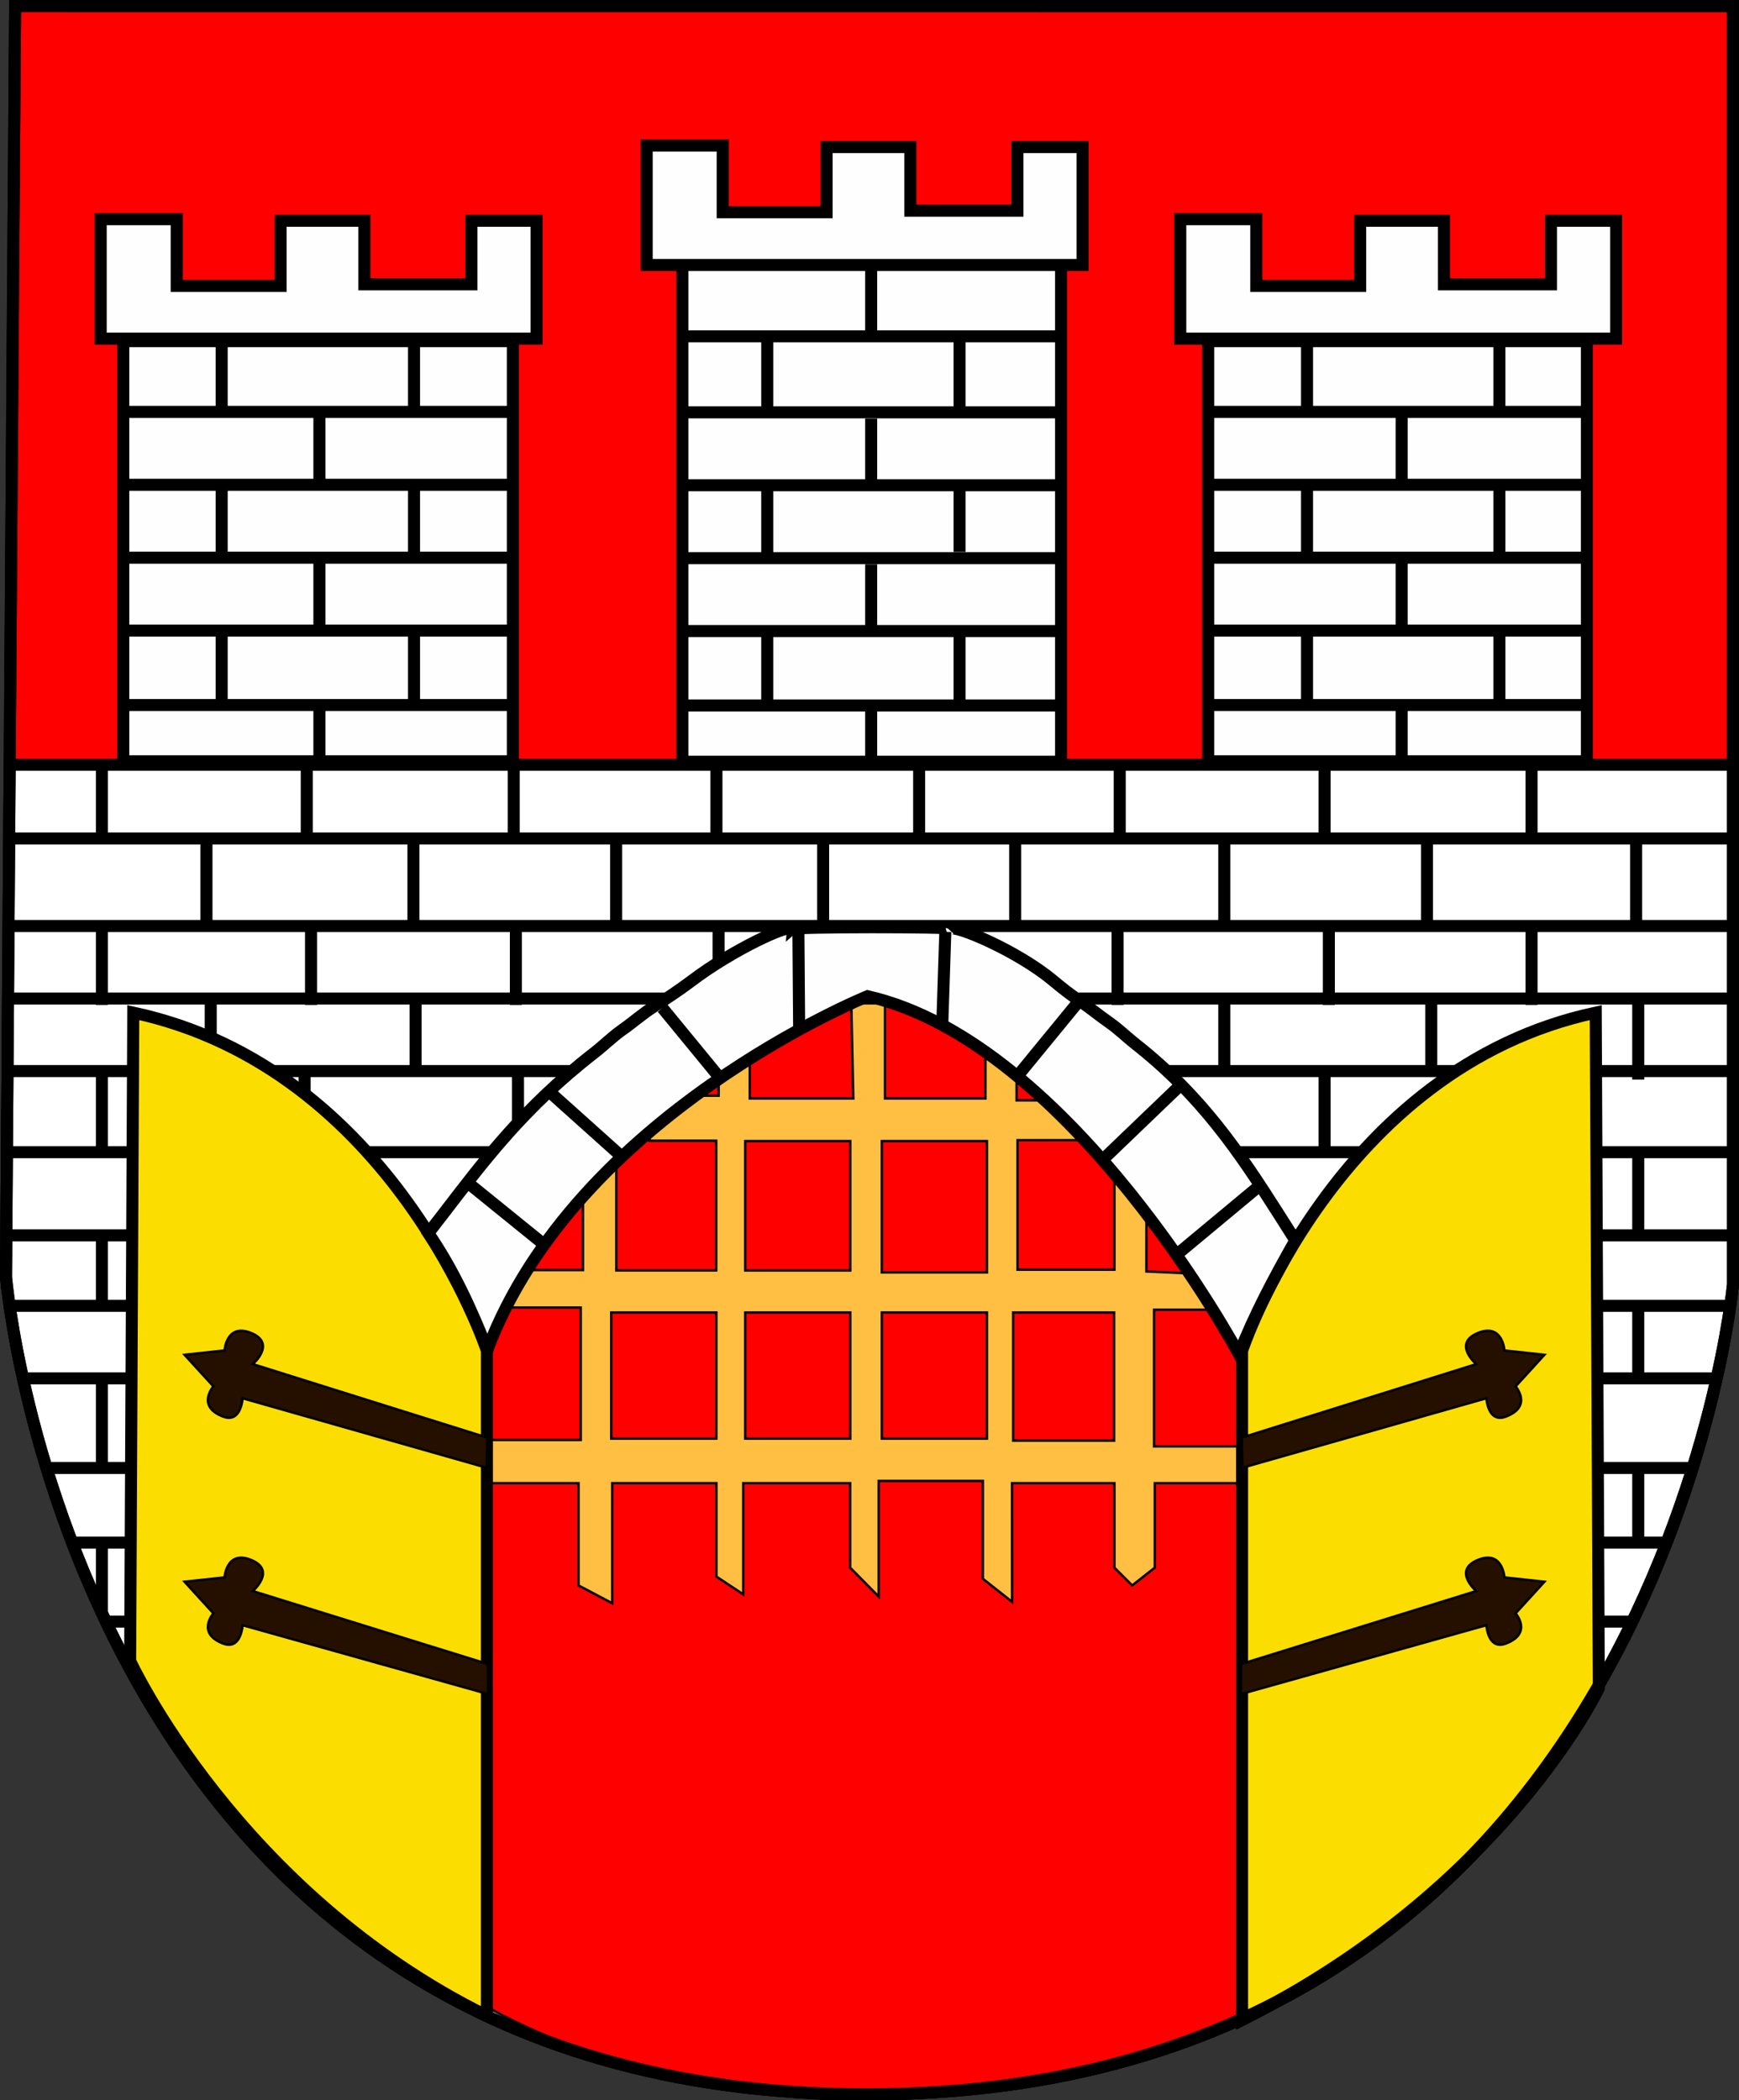 <?xml version="1.0" encoding="UTF-8" standalone="no"?>
<!-- Created with Inkscape (http://www.inkscape.org/) -->
<svg
   xmlns:dc="http://purl.org/dc/elements/1.1/"
   xmlns:cc="http://web.resource.org/cc/"
   xmlns:rdf="http://www.w3.org/1999/02/22-rdf-syntax-ns#"
   xmlns:svg="http://www.w3.org/2000/svg"
   xmlns="http://www.w3.org/2000/svg"
   xmlns:sodipodi="http://sodipodi.sourceforge.net/DTD/sodipodi-0.dtd"
   xmlns:inkscape="http://www.inkscape.org/namespaces/inkscape"
   height="872.905"
   width="722.724"
   id="svg9011"
   sodipodi:version="0.32"
   inkscape:version="0.44"
   sodipodi:docbase="D:\dokumenty\kot\do wiki"
   sodipodi:docname="kazanów coa.svg"
   version="1.0">
  <rect width="100%" height="100%" fill="#333333" stroke="none"/>
  <defs
     id="defs9013" />
  <sodipodi:namedview
     id="base"
     pagecolor="#ffffff"
     bordercolor="#666666"
     borderopacity="1.0"
     inkscape:pageopacity="0.0"
     inkscape:pageshadow="2"
     inkscape:cx="663.45715"
     inkscape:cy="421.2431"
     inkscape:zoom="0.42881655"
     inkscape:document-units="px"
     inkscape:current-layer="layer1"
     showguides="true"
     inkscape:guide-bbox="true"
     inkscape:window-width="1024"
     inkscape:window-height="682"
     inkscape:window-x="-4"
     inkscape:window-y="-4" />
  <g
     inkscape:groupmode="layer"
     inkscape:label="Warstwa 1"
     id="layer1"
     transform="translate(-9.08,0.235)">
    <path
       sodipodi:nodetypes="cccscc"
       id="path28148"
       d="M 15.355,2.265 L 729.304,2.299 L 729.304,533.578 C 729.304,533.578 697.888,870.17 369.016,870.17 C 40.144,870.17 11.58,530.49 11.58,530.49 L 15.355,2.265 z "
       style="fill:#fe0000;fill-opacity:1;fill-rule:evenodd;stroke:black;stroke-width:5;stroke-linecap:butt;stroke-linejoin:miter;stroke-miterlimit:4;stroke-dasharray:none;stroke-opacity:1" />
    <path
       style="fill:white;fill-opacity:1;fill-rule:evenodd;stroke:black;stroke-width:5;stroke-linecap:butt;stroke-linejoin:miter;stroke-miterlimit:4;stroke-dasharray:none;stroke-opacity:1"
       d="M 13.101,317.599 L 729.304,317.599 L 729.304,533.578 C 729.304,533.578 697.888,870.17 369.016,870.17 C 40.144,870.17 11.58,530.49 11.58,530.49 L 13.101,317.599 z "
       id="path19178"
       sodipodi:nodetypes="cccscc" />
    <path
       style="fill:none;fill-opacity:0.75;fill-rule:evenodd;stroke:black;stroke-width:5;stroke-linecap:butt;stroke-linejoin:miter;stroke-miterlimit:4;stroke-dasharray:none;stroke-opacity:1"
       d="M 52.321,673.701 L 688.153,673.701"
       id="path20970"
       sodipodi:nodetypes="cc" />
    <path
       style="fill:none;fill-opacity:0.75;fill-rule:evenodd;stroke:black;stroke-width:5;stroke-linecap:butt;stroke-linejoin:miter;stroke-miterlimit:4;stroke-dasharray:none;stroke-opacity:1"
       d="M 11.528,542.455 L 728.059,542.455"
       id="path20962" />
    <rect
       style="fill:#fefefe;fill-opacity:1;stroke:black;stroke-width:5;stroke-linecap:round;stroke-linejoin:miter;stroke-miterlimit:4;stroke-dasharray:none;stroke-dashoffset:0;stroke-opacity:1"
       id="rect9095"
       width="161.905"
       height="174.603"
       x="60.317"
       y="141.557" />
    <path
       style="fill:#fefefe;fill-opacity:1;fill-rule:evenodd;stroke:black;stroke-width:5;stroke-linecap:butt;stroke-linejoin:miter;stroke-miterlimit:4;stroke-dasharray:none;stroke-opacity:1"
       d="M 59.952,170.943 L 221.758,170.943"
       id="path9982" />
    <path
       id="path12639"
       d="M 59.952,201.241 L 221.758,201.241"
       style="fill:#fefefe;fill-opacity:1;fill-rule:evenodd;stroke:black;stroke-width:5;stroke-linecap:butt;stroke-linejoin:miter;stroke-miterlimit:4;stroke-dasharray:none;stroke-opacity:1" />
    <path
       style="fill:#fefefe;fill-opacity:1;fill-rule:evenodd;stroke:black;stroke-width:5;stroke-linecap:butt;stroke-linejoin:miter;stroke-miterlimit:4;stroke-dasharray:none;stroke-opacity:1"
       d="M 59.952,231.54 L 221.758,231.54"
       id="path12641" />
    <path
       id="path12643"
       d="M 59.952,261.838 L 221.758,261.838"
       style="fill:#fefefe;fill-opacity:1;fill-rule:evenodd;stroke:black;stroke-width:5;stroke-linecap:butt;stroke-linejoin:miter;stroke-miterlimit:4;stroke-dasharray:none;stroke-opacity:1" />
    <path
       style="fill:#fefefe;fill-opacity:1;fill-rule:evenodd;stroke:black;stroke-width:5;stroke-linecap:butt;stroke-linejoin:miter;stroke-miterlimit:4;stroke-dasharray:none;stroke-opacity:1"
       d="M 59.952,292.781 L 221.758,292.781"
       id="path12645" />
    <path
       style="fill:#fefefe;fill-opacity:1;fill-rule:evenodd;stroke:black;stroke-width:5;stroke-linecap:butt;stroke-linejoin:miter;stroke-miterlimit:4;stroke-dasharray:none;stroke-opacity:1"
       d="M 101.209,142.579 L 101.209,170.943"
       id="path12649" />
    <path
       id="path13536"
       d="M 181.145,142.579 L 181.145,170.943"
       style="fill:#fefefe;fill-opacity:1;fill-rule:evenodd;stroke:black;stroke-width:5;stroke-linecap:butt;stroke-linejoin:miter;stroke-miterlimit:4;stroke-dasharray:none;stroke-opacity:1" />
    <path
       style="fill:#fefefe;fill-opacity:1;fill-rule:evenodd;stroke:black;stroke-width:5;stroke-linecap:butt;stroke-linejoin:miter;stroke-miterlimit:4;stroke-dasharray:none;stroke-opacity:1"
       d="M 181.145,201.241 L 181.145,229.606"
       id="path13538" />
    <path
       id="path13540"
       d="M 181.145,262.483 L 181.145,290.847"
       style="fill:#fefefe;fill-opacity:1;fill-rule:evenodd;stroke:black;stroke-width:5;stroke-linecap:butt;stroke-linejoin:miter;stroke-miterlimit:4;stroke-dasharray:none;stroke-opacity:1" />
    <path
       style="fill:#fefefe;fill-opacity:1;fill-rule:evenodd;stroke:black;stroke-width:5;stroke-linecap:butt;stroke-linejoin:miter;stroke-miterlimit:4;stroke-dasharray:none;stroke-opacity:1"
       d="M 101.209,262.483 L 101.209,290.847"
       id="path13542" />
    <path
       id="path13544"
       d="M 101.209,202.5 L 101.209,232.829"
       style="fill:#fefefe;fill-opacity:1;fill-rule:evenodd;stroke:black;stroke-width:5;stroke-linecap:butt;stroke-linejoin:miter;stroke-miterlimit:4;stroke-dasharray:none;stroke-opacity:1"
       sodipodi:nodetypes="cc" />
    <path
       style="fill:#fefefe;fill-opacity:1;fill-rule:evenodd;stroke:black;stroke-width:5;stroke-linecap:butt;stroke-linejoin:miter;stroke-miterlimit:4;stroke-dasharray:none;stroke-opacity:1"
       d="M 141.822,172.232 L 141.822,200.597"
       id="path13546" />
    <path
       id="path13548"
       d="M 141.822,232.184 L 141.822,260.549"
       style="fill:#fefefe;fill-opacity:1;fill-rule:evenodd;stroke:black;stroke-width:5;stroke-linecap:butt;stroke-linejoin:miter;stroke-miterlimit:4;stroke-dasharray:none;stroke-opacity:1" />
    <path
       style="fill:#fefefe;fill-opacity:1;fill-rule:evenodd;stroke:black;stroke-width:5;stroke-linecap:butt;stroke-linejoin:miter;stroke-miterlimit:4;stroke-dasharray:none;stroke-opacity:1"
       d="M 141.822,290.847 L 141.822,315.343"
       id="path13550"
       sodipodi:nodetypes="cc" />
    <rect
       y="141.557"
       x="-668.596"
       height="174.603"
       width="157.392"
       id="rect13570"
       style="fill:#fefefe;fill-opacity:1;stroke:black;stroke-width:5;stroke-linecap:round;stroke-linejoin:miter;stroke-miterlimit:4;stroke-dasharray:none;stroke-dashoffset:0;stroke-opacity:1"
       transform="scale(-1,1)" />
    <path
       id="path13572"
       d="M 667.672,170.943 L 511.668,170.943"
       style="fill:#fefefe;fill-opacity:1;fill-rule:evenodd;stroke:black;stroke-width:5;stroke-linecap:butt;stroke-linejoin:miter;stroke-miterlimit:4;stroke-dasharray:none;stroke-opacity:1"
       sodipodi:nodetypes="cc" />
    <path
       style="fill:#fefefe;fill-opacity:1;fill-rule:evenodd;stroke:black;stroke-width:5;stroke-linecap:butt;stroke-linejoin:miter;stroke-miterlimit:4;stroke-dasharray:none;stroke-opacity:1"
       d="M 668.961,201.241 L 511.668,201.241"
       id="path13574"
       sodipodi:nodetypes="cc" />
    <path
       id="path13576"
       d="M 669.606,231.54 L 511.668,231.54"
       style="fill:#fefefe;fill-opacity:1;fill-rule:evenodd;stroke:black;stroke-width:5;stroke-linecap:butt;stroke-linejoin:miter;stroke-miterlimit:4;stroke-dasharray:none;stroke-opacity:1"
       sodipodi:nodetypes="cc" />
    <path
       style="fill:#fefefe;fill-opacity:1;fill-rule:evenodd;stroke:black;stroke-width:5;stroke-linecap:butt;stroke-linejoin:miter;stroke-miterlimit:4;stroke-dasharray:none;stroke-opacity:1"
       d="M 670.25,261.838 L 511.668,261.838"
       id="path13578"
       sodipodi:nodetypes="cc" />
    <path
       id="path13580"
       d="M 667.027,292.781 L 511.668,292.781"
       style="fill:#fefefe;fill-opacity:1;fill-rule:evenodd;stroke:black;stroke-width:5;stroke-linecap:butt;stroke-linejoin:miter;stroke-miterlimit:4;stroke-dasharray:none;stroke-opacity:1"
       sodipodi:nodetypes="cc" />
    <path
       id="path13582"
       d="M 632.216,142.579 L 632.216,170.943"
       style="fill:#fefefe;fill-opacity:1;fill-rule:evenodd;stroke:black;stroke-width:5;stroke-linecap:butt;stroke-linejoin:miter;stroke-miterlimit:4;stroke-dasharray:none;stroke-opacity:1" />
    <path
       style="fill:#fefefe;fill-opacity:1;fill-rule:evenodd;stroke:black;stroke-width:5;stroke-linecap:butt;stroke-linejoin:miter;stroke-miterlimit:4;stroke-dasharray:none;stroke-opacity:1"
       d="M 552.28,142.579 L 552.28,170.943"
       id="path13584" />
    <path
       id="path13586"
       d="M 552.28,201.241 L 552.28,229.606"
       style="fill:#fefefe;fill-opacity:1;fill-rule:evenodd;stroke:black;stroke-width:5;stroke-linecap:butt;stroke-linejoin:miter;stroke-miterlimit:4;stroke-dasharray:none;stroke-opacity:1" />
    <path
       style="fill:#fefefe;fill-opacity:1;fill-rule:evenodd;stroke:black;stroke-width:5;stroke-linecap:butt;stroke-linejoin:miter;stroke-miterlimit:4;stroke-dasharray:none;stroke-opacity:1"
       d="M 552.28,262.483 L 552.28,290.847"
       id="path13588" />
    <path
       id="path13590"
       d="M 632.216,262.483 L 632.216,290.847"
       style="fill:#fefefe;fill-opacity:1;fill-rule:evenodd;stroke:black;stroke-width:5;stroke-linecap:butt;stroke-linejoin:miter;stroke-miterlimit:4;stroke-dasharray:none;stroke-opacity:1" />
    <path
       style="fill:#fefefe;fill-opacity:1;fill-rule:evenodd;stroke:black;stroke-width:5;stroke-linecap:butt;stroke-linejoin:miter;stroke-miterlimit:4;stroke-dasharray:none;stroke-opacity:1"
       d="M 632.216,201.518 L 632.216,232.829"
       id="path13592"
       sodipodi:nodetypes="cc" />
    <path
       id="path13594"
       d="M 591.604,172.232 L 591.604,200.597"
       style="fill:#fefefe;fill-opacity:1;fill-rule:evenodd;stroke:black;stroke-width:5;stroke-linecap:butt;stroke-linejoin:miter;stroke-miterlimit:4;stroke-dasharray:none;stroke-opacity:1" />
    <path
       style="fill:#fefefe;fill-opacity:1;fill-rule:evenodd;stroke:black;stroke-width:5;stroke-linecap:butt;stroke-linejoin:miter;stroke-miterlimit:4;stroke-dasharray:none;stroke-opacity:1"
       d="M 591.604,232.184 L 591.604,260.549"
       id="path13596" />
    <path
       sodipodi:nodetypes="cc"
       id="path13598"
       d="M 591.604,290.847 L 591.604,315.343"
       style="fill:#fefefe;fill-opacity:1;fill-rule:evenodd;stroke:black;stroke-width:5;stroke-linecap:butt;stroke-linejoin:miter;stroke-miterlimit:4;stroke-dasharray:none;stroke-opacity:1" />
    <rect
       transform="scale(-1,1)"
       style="fill:#fefefe;fill-opacity:1;stroke:black;stroke-width:5;stroke-linecap:round;stroke-linejoin:miter;stroke-miterlimit:4;stroke-dasharray:none;stroke-dashoffset:0;stroke-opacity:1"
       id="rect13600"
       width="157.392"
       height="206.835"
       x="-450.061"
       y="109.514" />
    <path
       sodipodi:nodetypes="cc"
       style="fill:#fefefe;fill-opacity:1;fill-rule:evenodd;stroke:black;stroke-width:5;stroke-linecap:butt;stroke-linejoin:miter;stroke-miterlimit:4;stroke-dasharray:none;stroke-opacity:1"
       d="M 449.137,171.133 L 293.133,171.133"
       id="path13602" />
    <path
       sodipodi:nodetypes="cc"
       id="path13604"
       d="M 450.426,201.431 L 293.133,201.431"
       style="fill:#fefefe;fill-opacity:1;fill-rule:evenodd;stroke:black;stroke-width:5;stroke-linecap:butt;stroke-linejoin:miter;stroke-miterlimit:4;stroke-dasharray:none;stroke-opacity:1" />
    <path
       sodipodi:nodetypes="cc"
       style="fill:#fefefe;fill-opacity:1;fill-rule:evenodd;stroke:black;stroke-width:5;stroke-linecap:butt;stroke-linejoin:miter;stroke-miterlimit:4;stroke-dasharray:none;stroke-opacity:1"
       d="M 451.071,231.729 L 293.133,231.729"
       id="path13606" />
    <path
       sodipodi:nodetypes="cc"
       id="path13608"
       d="M 451.716,262.028 L 293.133,262.028"
       style="fill:#fefefe;fill-opacity:1;fill-rule:evenodd;stroke:black;stroke-width:5;stroke-linecap:butt;stroke-linejoin:miter;stroke-miterlimit:4;stroke-dasharray:none;stroke-opacity:1" />
    <path
       sodipodi:nodetypes="cc"
       style="fill:#fefefe;fill-opacity:1;fill-rule:evenodd;stroke:black;stroke-width:5;stroke-linecap:butt;stroke-linejoin:miter;stroke-miterlimit:4;stroke-dasharray:none;stroke-opacity:1"
       d="M 448.493,292.971 L 293.133,292.971"
       id="path13610" />
    <path
       style="fill:#fefefe;fill-opacity:1;fill-rule:evenodd;stroke:black;stroke-width:5;stroke-linecap:butt;stroke-linejoin:miter;stroke-miterlimit:4;stroke-dasharray:none;stroke-opacity:1"
       d="M 407.88,139.331 L 407.88,171.133"
       id="path13612"
       sodipodi:nodetypes="cc" />
    <path
       id="path13614"
       d="M 327.944,140.313 L 327.944,171.133"
       style="fill:#fefefe;fill-opacity:1;fill-rule:evenodd;stroke:black;stroke-width:5;stroke-linecap:butt;stroke-linejoin:miter;stroke-miterlimit:4;stroke-dasharray:none;stroke-opacity:1"
       sodipodi:nodetypes="cc" />
    <path
       style="fill:#fefefe;fill-opacity:1;fill-rule:evenodd;stroke:black;stroke-width:5;stroke-linecap:butt;stroke-linejoin:miter;stroke-miterlimit:4;stroke-dasharray:none;stroke-opacity:1"
       d="M 371.135,291.037 L 371.135,315.533"
       id="path13628"
       sodipodi:nodetypes="cc" />
    <path
       style="fill:#fefefe;fill-opacity:1;fill-rule:evenodd;stroke:black;stroke-width:5;stroke-linecap:butt;stroke-linejoin:miter;stroke-miterlimit:4;stroke-dasharray:none;stroke-opacity:1"
       d="M 327.944,201.431 L 327.944,229.795"
       id="path13630" />
    <path
       id="path13632"
       d="M 327.944,260.738 L 327.944,292.54"
       style="fill:#fefefe;fill-opacity:1;fill-rule:evenodd;stroke:black;stroke-width:5;stroke-linecap:butt;stroke-linejoin:miter;stroke-miterlimit:4;stroke-dasharray:none;stroke-opacity:1"
       sodipodi:nodetypes="cc" />
    <path
       sodipodi:nodetypes="cc"
       id="path13634"
       d="M 371.135,234.308 L 371.135,262.028"
       style="fill:#fefefe;fill-opacity:1;fill-rule:evenodd;stroke:black;stroke-width:5;stroke-linecap:butt;stroke-linejoin:miter;stroke-miterlimit:4;stroke-dasharray:none;stroke-opacity:1" />
    <path
       style="fill:#fefefe;fill-opacity:1;fill-rule:evenodd;stroke:black;stroke-width:5;stroke-linecap:butt;stroke-linejoin:miter;stroke-miterlimit:4;stroke-dasharray:none;stroke-opacity:1"
       d="M 371.135,173.711 L 371.135,200.142"
       id="path13636"
       sodipodi:nodetypes="cc" />
    <path
       id="path13640"
       d="M 407.88,200.786 L 407.88,229.151"
       style="fill:#fefefe;fill-opacity:1;fill-rule:evenodd;stroke:black;stroke-width:5;stroke-linecap:butt;stroke-linejoin:miter;stroke-miterlimit:4;stroke-dasharray:none;stroke-opacity:1" />
    <path
       style="fill:#fefefe;fill-opacity:1;fill-rule:evenodd;stroke:black;stroke-width:5;stroke-linecap:butt;stroke-linejoin:miter;stroke-miterlimit:4;stroke-dasharray:none;stroke-opacity:1"
       d="M 407.88,263.317 L 407.88,291.681"
       id="path13642" />
    <path
       id="path13644"
       d="M 449.137,139.545 L 293.133,139.545"
       style="fill:#fefefe;fill-opacity:1;fill-rule:evenodd;stroke:black;stroke-width:5;stroke-linecap:butt;stroke-linejoin:miter;stroke-miterlimit:4;stroke-dasharray:none;stroke-opacity:1"
       sodipodi:nodetypes="cc" />
    <path
       sodipodi:nodetypes="cc"
       id="path13646"
       d="M 371.135,111.825 L 371.135,140.19"
       style="fill:#fefefe;fill-opacity:1;fill-rule:evenodd;stroke:black;stroke-width:5;stroke-linecap:butt;stroke-linejoin:miter;stroke-miterlimit:4;stroke-dasharray:none;stroke-opacity:1" />
    <path
       style="fill:#fefefe;fill-opacity:1;fill-rule:evenodd;stroke:black;stroke-width:5;stroke-linecap:butt;stroke-linejoin:miter;stroke-miterlimit:4;stroke-dasharray:none;stroke-opacity:1"
       d="M 277.842,109.892 L 458.987,109.892 L 458.987,60.899 L 431.912,60.899 L 431.912,87.329 L 387.432,87.329 L 387.432,60.899 L 352.621,60.899 L 352.621,87.974 L 309.429,87.974 L 309.429,60.254 L 277.842,60.254 L 277.842,109.892 z "
       id="path13650"
       sodipodi:nodetypes="ccccccccccccc" />
    <path
       sodipodi:nodetypes="ccccccccccccc"
       id="path14539"
       d="M 499.6,140.5 L 680.745,140.5 L 680.745,91.507 L 653.67,91.507 L 653.67,117.937 L 609.189,117.937 L 609.189,91.507 L 574.378,91.507 L 574.378,118.582 L 531.187,118.582 L 531.187,90.862 L 499.6,90.862 L 499.6,140.5 z "
       style="fill:#fefefe;fill-opacity:1;fill-rule:evenodd;stroke:black;stroke-width:5;stroke-linecap:butt;stroke-linejoin:miter;stroke-miterlimit:4;stroke-dasharray:none;stroke-opacity:1" />
    <path
       style="fill:#fefefe;fill-opacity:1;fill-rule:evenodd;stroke:black;stroke-width:5;stroke-linecap:butt;stroke-linejoin:miter;stroke-miterlimit:4;stroke-dasharray:none;stroke-opacity:1"
       d="M 50.927,140.5 L 232.072,140.5 L 232.072,91.507 L 204.997,91.507 L 204.997,117.937 L 160.517,117.937 L 160.517,91.507 L 125.706,91.507 L 125.706,118.582 L 82.515,118.582 L 82.515,90.862 L 50.927,90.862 L 50.927,140.5 z "
       id="path14541"
       sodipodi:nodetypes="ccccccccccccc" />
    <path
       id="path20956"
       d="M 11.528,444.908 L 728.059,444.908"
       style="fill:none;fill-opacity:0.75;fill-rule:evenodd;stroke:black;stroke-width:5;stroke-linecap:butt;stroke-linejoin:miter;stroke-miterlimit:4;stroke-dasharray:none;stroke-opacity:1" />
    <path
       style="fill:none;fill-opacity:0.75;fill-rule:evenodd;stroke:black;stroke-width:5;stroke-linecap:butt;stroke-linejoin:miter;stroke-miterlimit:4;stroke-dasharray:none;stroke-opacity:1"
       d="M 11.528,478.606 L 728.059,478.606"
       id="path20958" />
    <path
       id="path20960"
       d="M 11.528,513.191 L 728.059,513.191"
       style="fill:none;fill-opacity:0.75;fill-rule:evenodd;stroke:black;stroke-width:5;stroke-linecap:butt;stroke-linejoin:miter;stroke-miterlimit:4;stroke-dasharray:none;stroke-opacity:1" />
    <path
       id="path20964"
       d="M 17.736,572.606 L 721.851,572.606"
       style="fill:none;fill-opacity:0.75;fill-rule:evenodd;stroke:black;stroke-width:5;stroke-linecap:butt;stroke-linejoin:miter;stroke-miterlimit:4;stroke-dasharray:none;stroke-opacity:1"
       sodipodi:nodetypes="cc" />
    <path
       style="fill:none;fill-opacity:0.75;fill-rule:evenodd;stroke:black;stroke-width:5;stroke-linecap:butt;stroke-linejoin:miter;stroke-miterlimit:4;stroke-dasharray:none;stroke-opacity:1"
       d="M 28.377,609.851 L 712.096,609.851"
       id="path20966"
       sodipodi:nodetypes="cc" />
    <path
       id="path20968"
       d="M 38.132,640.889 L 702.342,640.889"
       style="fill:none;fill-opacity:0.75;fill-rule:evenodd;stroke:black;stroke-width:5;stroke-linecap:butt;stroke-linejoin:miter;stroke-miterlimit:4;stroke-dasharray:none;stroke-opacity:1"
       sodipodi:nodetypes="cc" />
    <path
       style="fill:#fe0000;fill-opacity:1;fill-rule:evenodd;stroke:black;stroke-width:1px;stroke-linecap:butt;stroke-linejoin:miter;stroke-opacity:1"
       d="M 211.19,833.62 C 211.19,833.62 274.955,872.433 367.368,872.433 C 459.781,872.433 526.265,836.721 526.265,836.721 L 523.981,562.574 C 523.981,562.574 454.671,433.196 369.651,413.789 C 369.651,413.789 248.591,462.768 211.625,560.726 L 211.19,833.62 z "
       id="path19162"
       sodipodi:nodetypes="csccccc" />
    <path
       style="fill:#ffbf43;fill-opacity:1;fill-rule:evenodd;stroke:black;stroke-width:1px;stroke-linecap:butt;stroke-linejoin:miter;stroke-opacity:1"
       d="M 362.874,416.408 L 363.708,456.299 L 320.673,456.299 L 320.673,439.665 C 320.673,439.665 307.668,443.006 307.735,447.982 C 307.797,452.603 307.735,455.147 307.735,455.147 L 279.087,455.147 L 279.087,473.858 L 306.735,473.858 L 306.735,527.761 L 265.225,527.761 L 265.225,475.706 L 248.591,475.706 L 251.363,490.492 L 251.363,527.609 L 217.17,527.609 L 214.398,543.167 L 250.439,543.167 L 250.439,598.216 L 204.232,598.216 L 204.232,616.173 L 249.515,616.173 L 249.515,658.683 L 263.528,666.076 L 263.528,616.173 L 306.811,616.173 L 306.811,654.987 L 317.976,662.38 L 317.976,616.173 L 362.41,616.173 L 362.41,651.29 L 374.272,663.304 L 374.272,615.249 L 417.554,615.249 L 417.554,655.911 L 429.702,665.497 L 429.673,616.173 L 472.23,616.173 L 472.23,651.29 L 479.623,658.683 L 489.016,651.29 L 489.016,616.173 L 538.767,616.173 L 535.995,600.889 L 488.712,600.889 L 488.712,544.091 L 526.753,544.091 L 522.133,529.831 L 485.514,528.182 L 485.558,488.219 L 472.23,481.251 L 472.23,527.457 L 431.967,527.457 L 431.967,473.63 L 476.85,473.63 L 475.002,457.223 L 461.14,457.072 L 431.568,457.072 L 431.568,427.651 L 416.782,429.499 L 418.63,434.12 L 418.63,456.299 L 376.893,456.299 L 376.893,401.776 L 359.486,401.776 L 362.874,416.408 z "
       id="path19164"
       sodipodi:nodetypes="ccccsccccccccccccccccccccccccccccccccccccccccccccccccccccccccccccc" />
    <path
       style="fill:#fe0000;fill-opacity:1;fill-rule:evenodd;stroke:black;stroke-width:1px;stroke-linecap:butt;stroke-linejoin:miter;stroke-opacity:1"
       d="M 419.241,473.998 L 375.57,473.998 L 375.57,528.601 L 419.241,528.601 L 419.241,473.998 z "
       id="path19166"
       sodipodi:nodetypes="ccccc" />
    <path
       id="path19168"
       d="M 419.241,545.234 L 375.57,545.234 L 375.57,597.661 L 419.241,597.661 L 419.241,545.234 z "
       style="fill:#fe0000;fill-opacity:1;fill-rule:evenodd;stroke:black;stroke-width:1px;stroke-linecap:butt;stroke-linejoin:miter;stroke-opacity:1"
       sodipodi:nodetypes="ccccc" />
    <path
       style="fill:#fe0000;fill-opacity:1;fill-rule:evenodd;stroke:black;stroke-width:1px;stroke-linecap:butt;stroke-linejoin:miter;stroke-opacity:1"
       d="M 472.105,545.234 L 430.136,545.234 L 430.136,598.486 L 472.105,598.486 L 472.105,545.234 z "
       id="path19170"
       sodipodi:nodetypes="ccccc" />
    <path
       style="fill:#fe0000;fill-opacity:1;fill-rule:evenodd;stroke:black;stroke-width:1px;stroke-linecap:butt;stroke-linejoin:miter;stroke-opacity:1"
       d="M 362.469,545.234 L 318.798,545.234 L 318.798,597.661 L 362.469,597.661 L 362.469,545.234 z "
       id="path19172"
       sodipodi:nodetypes="ccccc" />
    <path
       id="path19176"
       d="M 306.788,545.234 L 263.117,545.234 L 263.117,597.661 L 306.788,597.661 L 306.788,545.234 z "
       style="fill:#fe0000;fill-opacity:1;fill-rule:evenodd;stroke:black;stroke-width:1px;stroke-linecap:butt;stroke-linejoin:miter;stroke-opacity:1"
       sodipodi:nodetypes="ccccc" />
    <path
       style="fill:none;fill-opacity:0.75;fill-rule:evenodd;stroke:black;stroke-width:5;stroke-linecap:butt;stroke-linejoin:miter;stroke-miterlimit:4;stroke-dasharray:none;stroke-opacity:1"
       d="M 11.528,348.247 L 728.059,348.247"
       id="path20065" />
    <path
       id="path20952"
       d="M 11.528,384.606 L 728.059,384.606"
       style="fill:none;fill-opacity:0.75;fill-rule:evenodd;stroke:black;stroke-width:5;stroke-linecap:butt;stroke-linejoin:miter;stroke-miterlimit:4;stroke-dasharray:none;stroke-opacity:1" />
    <path
       style="fill:none;fill-opacity:0.75;fill-rule:evenodd;stroke:black;stroke-width:5;stroke-linecap:butt;stroke-linejoin:miter;stroke-miterlimit:4;stroke-dasharray:none;stroke-opacity:1"
       d="M 11.528,414.757 L 728.059,414.757"
       id="path20954" />
    <path
       style="fill:none;fill-opacity:0.75;fill-rule:evenodd;stroke:black;stroke-width:5;stroke-linecap:butt;stroke-linejoin:miter;stroke-miterlimit:4;stroke-dasharray:none;stroke-opacity:1"
       d="M 51.434,318.096 L 51.434,348.247"
       id="path20972" />
    <path
       id="path21859"
       d="M 136.566,318.096 L 136.566,348.247"
       style="fill:none;fill-opacity:0.75;fill-rule:evenodd;stroke:black;stroke-width:5;stroke-linecap:butt;stroke-linejoin:miter;stroke-miterlimit:4;stroke-dasharray:none;stroke-opacity:1" />
    <path
       style="fill:none;fill-opacity:0.75;fill-rule:evenodd;stroke:black;stroke-width:5;stroke-linecap:butt;stroke-linejoin:miter;stroke-miterlimit:4;stroke-dasharray:none;stroke-opacity:1"
       d="M 222.586,318.096 L 222.586,348.247"
       id="path21861" />
    <path
       id="path21863"
       d="M 306.831,318.096 L 306.831,348.247"
       style="fill:none;fill-opacity:0.75;fill-rule:evenodd;stroke:black;stroke-width:5;stroke-linecap:butt;stroke-linejoin:miter;stroke-miterlimit:4;stroke-dasharray:none;stroke-opacity:1" />
    <path
       style="fill:none;fill-opacity:0.75;fill-rule:evenodd;stroke:black;stroke-width:5;stroke-linecap:butt;stroke-linejoin:miter;stroke-miterlimit:4;stroke-dasharray:none;stroke-opacity:1"
       d="M 391.077,318.096 L 391.077,348.247"
       id="path21865" />
    <path
       id="path21867"
       d="M 474.435,318.096 L 474.435,348.247"
       style="fill:none;fill-opacity:0.75;fill-rule:evenodd;stroke:black;stroke-width:5;stroke-linecap:butt;stroke-linejoin:miter;stroke-miterlimit:4;stroke-dasharray:none;stroke-opacity:1" />
    <path
       style="fill:none;fill-opacity:0.75;fill-rule:evenodd;stroke:black;stroke-width:5;stroke-linecap:butt;stroke-linejoin:miter;stroke-miterlimit:4;stroke-dasharray:none;stroke-opacity:1"
       d="M 645.587,318.096 L 645.587,348.247"
       id="path21869" />
    <path
       id="path21871"
       d="M 94.887,350.02 L 94.887,382.832"
       style="fill:none;fill-opacity:0.75;fill-rule:evenodd;stroke:black;stroke-width:5;stroke-linecap:butt;stroke-linejoin:miter;stroke-miterlimit:4;stroke-dasharray:none;stroke-opacity:1"
       sodipodi:nodetypes="cc" />
    <path
       id="path21873"
       d="M 559.568,318.096 L 559.568,348.247"
       style="fill:none;fill-opacity:0.75;fill-rule:evenodd;stroke:black;stroke-width:5;stroke-linecap:butt;stroke-linejoin:miter;stroke-miterlimit:4;stroke-dasharray:none;stroke-opacity:1" />
    <path
       sodipodi:nodetypes="cc"
       style="fill:none;fill-opacity:0.75;fill-rule:evenodd;stroke:black;stroke-width:5;stroke-linecap:butt;stroke-linejoin:miter;stroke-miterlimit:4;stroke-dasharray:none;stroke-opacity:1"
       d="M 180.906,350.02 L 180.906,382.832"
       id="path21875" />
    <path
       id="path21877"
       d="M 265.152,350.02 L 265.152,382.832"
       style="fill:none;fill-opacity:0.75;fill-rule:evenodd;stroke:black;stroke-width:5;stroke-linecap:butt;stroke-linejoin:miter;stroke-miterlimit:4;stroke-dasharray:none;stroke-opacity:1"
       sodipodi:nodetypes="cc" />
    <path
       sodipodi:nodetypes="cc"
       style="fill:none;fill-opacity:0.75;fill-rule:evenodd;stroke:black;stroke-width:5;stroke-linecap:butt;stroke-linejoin:miter;stroke-miterlimit:4;stroke-dasharray:none;stroke-opacity:1"
       d="M 351.171,350.02 L 351.171,382.832"
       id="path21879" />
    <path
       id="path21881"
       d="M 430.982,350.02 L 430.982,382.832"
       style="fill:none;fill-opacity:0.75;fill-rule:evenodd;stroke:black;stroke-width:5;stroke-linecap:butt;stroke-linejoin:miter;stroke-miterlimit:4;stroke-dasharray:none;stroke-opacity:1"
       sodipodi:nodetypes="cc" />
    <path
       sodipodi:nodetypes="cc"
       style="fill:none;fill-opacity:0.75;fill-rule:evenodd;stroke:black;stroke-width:5;stroke-linecap:butt;stroke-linejoin:miter;stroke-miterlimit:4;stroke-dasharray:none;stroke-opacity:1"
       d="M 517.888,350.02 L 517.888,382.832"
       id="path21883" />
    <path
       id="path21885"
       d="M 602.134,350.02 L 602.134,382.832"
       style="fill:none;fill-opacity:0.75;fill-rule:evenodd;stroke:black;stroke-width:5;stroke-linecap:butt;stroke-linejoin:miter;stroke-miterlimit:4;stroke-dasharray:none;stroke-opacity:1"
       sodipodi:nodetypes="cc" />
    <path
       sodipodi:nodetypes="cc"
       style="fill:none;fill-opacity:0.75;fill-rule:evenodd;stroke:black;stroke-width:5;stroke-linecap:butt;stroke-linejoin:miter;stroke-miterlimit:4;stroke-dasharray:none;stroke-opacity:1"
       d="M 51.434,384.605 L 51.434,417.417"
       id="path21887" />
    <path
       id="path21889"
       d="M 689.04,350.02 L 689.04,382.832"
       style="fill:none;fill-opacity:0.75;fill-rule:evenodd;stroke:black;stroke-width:5;stroke-linecap:butt;stroke-linejoin:miter;stroke-miterlimit:4;stroke-dasharray:none;stroke-opacity:1"
       sodipodi:nodetypes="cc" />
    <path
       id="path21891"
       d="M 138.34,384.605 L 138.34,417.417"
       style="fill:none;fill-opacity:0.75;fill-rule:evenodd;stroke:black;stroke-width:5;stroke-linecap:butt;stroke-linejoin:miter;stroke-miterlimit:4;stroke-dasharray:none;stroke-opacity:1"
       sodipodi:nodetypes="cc" />
    <path
       sodipodi:nodetypes="cc"
       style="fill:none;fill-opacity:0.75;fill-rule:evenodd;stroke:black;stroke-width:5;stroke-linecap:butt;stroke-linejoin:miter;stroke-miterlimit:4;stroke-dasharray:none;stroke-opacity:1"
       d="M 223.472,384.605 L 223.472,417.417"
       id="path21893" />
    <path
       id="path21895"
       d="M 307.718,384.605 L 307.718,414.801"
       style="fill:none;fill-opacity:0.75;fill-rule:evenodd;stroke:black;stroke-width:5;stroke-linecap:butt;stroke-linejoin:miter;stroke-miterlimit:4;stroke-dasharray:none;stroke-opacity:1"
       sodipodi:nodetypes="cc" />
    <path
       sodipodi:nodetypes="cc"
       style="fill:none;fill-opacity:0.75;fill-rule:evenodd;stroke:black;stroke-width:5;stroke-linecap:butt;stroke-linejoin:miter;stroke-miterlimit:4;stroke-dasharray:none;stroke-opacity:1"
       d="M 473.549,384.605 L 473.549,417.417"
       id="path21897" />
    <path
       id="path21899"
       d="M 561.341,384.605 L 561.341,417.417"
       style="fill:none;fill-opacity:0.75;fill-rule:evenodd;stroke:black;stroke-width:5;stroke-linecap:butt;stroke-linejoin:miter;stroke-miterlimit:4;stroke-dasharray:none;stroke-opacity:1"
       sodipodi:nodetypes="cc" />
    <path
       sodipodi:nodetypes="cc"
       style="fill:none;fill-opacity:0.75;fill-rule:evenodd;stroke:black;stroke-width:5;stroke-linecap:butt;stroke-linejoin:miter;stroke-miterlimit:4;stroke-dasharray:none;stroke-opacity:1"
       d="M 645.587,384.605 L 645.587,417.417"
       id="path21901" />
    <path
       id="path21903"
       d="M 603.907,413.87 L 603.907,446.681"
       style="fill:none;fill-opacity:0.75;fill-rule:evenodd;stroke:black;stroke-width:5;stroke-linecap:butt;stroke-linejoin:miter;stroke-miterlimit:4;stroke-dasharray:none;stroke-opacity:1"
       sodipodi:nodetypes="cc" />
    <path
       sodipodi:nodetypes="cc"
       style="fill:none;fill-opacity:0.75;fill-rule:evenodd;stroke:black;stroke-width:5;stroke-linecap:butt;stroke-linejoin:miter;stroke-miterlimit:4;stroke-dasharray:none;stroke-opacity:1"
       d="M 517.888,413.87 L 517.888,446.681"
       id="path21905" />
    <path
       id="path21907"
       d="M 181.793,413.87 L 181.793,446.681"
       style="fill:none;fill-opacity:0.75;fill-rule:evenodd;stroke:black;stroke-width:5;stroke-linecap:butt;stroke-linejoin:miter;stroke-miterlimit:4;stroke-dasharray:none;stroke-opacity:1"
       sodipodi:nodetypes="cc" />
    <path
       sodipodi:nodetypes="cc"
       style="fill:none;fill-opacity:0.75;fill-rule:evenodd;stroke:black;stroke-width:5;stroke-linecap:butt;stroke-linejoin:miter;stroke-miterlimit:4;stroke-dasharray:none;stroke-opacity:1"
       d="M 96.661,413.87 L 96.661,446.681"
       id="path21909" />
    <path
       id="path21911"
       d="M 51.434,445.794 L 51.434,478.606"
       style="fill:none;fill-opacity:0.75;fill-rule:evenodd;stroke:black;stroke-width:5;stroke-linecap:butt;stroke-linejoin:miter;stroke-miterlimit:4;stroke-dasharray:none;stroke-opacity:1"
       sodipodi:nodetypes="cc" />
    <path
       sodipodi:nodetypes="cc"
       style="fill:none;fill-opacity:0.75;fill-rule:evenodd;stroke:black;stroke-width:5;stroke-linecap:butt;stroke-linejoin:miter;stroke-miterlimit:4;stroke-dasharray:none;stroke-opacity:1"
       d="M 135.68,445.794 L 135.68,478.606"
       id="path21913" />
    <path
       id="path21915"
       d="M 224.359,445.794 L 224.359,478.606"
       style="fill:none;fill-opacity:0.75;fill-rule:evenodd;stroke:black;stroke-width:5;stroke-linecap:butt;stroke-linejoin:miter;stroke-miterlimit:4;stroke-dasharray:none;stroke-opacity:1"
       sodipodi:nodetypes="cc" />
    <path
       sodipodi:nodetypes="cc"
       style="fill:none;fill-opacity:0.75;fill-rule:evenodd;stroke:black;stroke-width:5;stroke-linecap:butt;stroke-linejoin:miter;stroke-miterlimit:4;stroke-dasharray:none;stroke-opacity:1"
       d="M 559.568,445.794 L 559.568,478.606"
       id="path21917" />
    <path
       id="path21919"
       d="M 689.927,415.643 L 689.927,448.455"
       style="fill:none;fill-opacity:0.75;fill-rule:evenodd;stroke:black;stroke-width:5;stroke-linecap:butt;stroke-linejoin:miter;stroke-miterlimit:4;stroke-dasharray:none;stroke-opacity:1"
       sodipodi:nodetypes="cc" />
    <path
       id="path19174"
       d="M 362.469,473.998 L 318.798,473.998 L 318.798,527.777 L 362.469,527.777 L 362.469,473.998 z "
       style="fill:#fe0000;fill-opacity:1;fill-rule:evenodd;stroke:black;stroke-width:1px;stroke-linecap:butt;stroke-linejoin:miter;stroke-opacity:1"
       sodipodi:nodetypes="ccccc" />
    <path
       style="fill:#fbde00;fill-opacity:1;fill-rule:evenodd;stroke:black;stroke-width:5;stroke-linecap:butt;stroke-linejoin:miter;stroke-miterlimit:4;stroke-dasharray:none;stroke-opacity:1"
       d="M 63.175,690.072 C 63.175,690.072 107.601,786.242 211.443,837.572 L 211.443,561.143 C 211.443,561.143 172.765,443.818 64.464,420.61 L 63.175,690.072 z "
       id="path14543"
       sodipodi:nodetypes="ccccc" />
    <path
       id="path19156"
       d="M 673.552,701.395 C 673.552,701.395 634.352,784.5 525.284,839.314 L 525.284,561.143 C 525.284,561.143 563.962,443.818 672.263,420.61 L 673.552,701.395 z "
       style="fill:#fbde00;fill-opacity:1;fill-rule:evenodd;stroke:black;stroke-width:5;stroke-linecap:butt;stroke-linejoin:miter;stroke-miterlimit:4;stroke-dasharray:none;stroke-opacity:1"
       sodipodi:nodetypes="ccccc" />
    <path
       sodipodi:nodetypes="cc"
       style="fill:none;fill-opacity:0.75;fill-rule:evenodd;stroke:black;stroke-width:5;stroke-linecap:butt;stroke-linejoin:miter;stroke-miterlimit:4;stroke-dasharray:none;stroke-opacity:1"
       d="M 689.927,478.606 L 689.927,511.417"
       id="path21921" />
    <path
       id="path21923"
       d="M 689.927,541.568 L 689.927,574.38"
       style="fill:none;fill-opacity:0.75;fill-rule:evenodd;stroke:black;stroke-width:5;stroke-linecap:butt;stroke-linejoin:miter;stroke-miterlimit:4;stroke-dasharray:none;stroke-opacity:1"
       sodipodi:nodetypes="cc" />
    <path
       sodipodi:nodetypes="cc"
       style="fill:none;fill-opacity:0.75;fill-rule:evenodd;stroke:black;stroke-width:5;stroke-linecap:butt;stroke-linejoin:miter;stroke-miterlimit:4;stroke-dasharray:none;stroke-opacity:1"
       d="M 689.927,609.851 L 689.927,642.663"
       id="path21925" />
    <path
       id="path21927"
       d="M 51.434,573.261 L 51.434,609.851"
       style="fill:none;fill-opacity:0.75;fill-rule:evenodd;stroke:black;stroke-width:5;stroke-linecap:butt;stroke-linejoin:miter;stroke-miterlimit:4;stroke-dasharray:none;stroke-opacity:1"
       sodipodi:nodetypes="cc" />
    <path
       sodipodi:nodetypes="cc"
       style="fill:none;fill-opacity:0.75;fill-rule:evenodd;stroke:black;stroke-width:5;stroke-linecap:butt;stroke-linejoin:miter;stroke-miterlimit:4;stroke-dasharray:none;stroke-opacity:1"
       d="M 51.434,513.191 L 51.434,541.627"
       id="path21929" />
    <path
       id="path21931"
       d="M 51.434,640.002 L 51.434,670.626"
       style="fill:none;fill-opacity:0.75;fill-rule:evenodd;stroke:black;stroke-width:5;stroke-linecap:butt;stroke-linejoin:miter;stroke-miterlimit:4;stroke-dasharray:none;stroke-opacity:1"
       sodipodi:nodetypes="cc" />
    <path
       id="path21933"
       d="M 523.981,562.574 C 523.981,562.574 454.671,433.196 369.651,413.789 C 369.651,413.789 248.591,462.768 211.625,560.726 C 205.013,544.048 197.596,527.639 187.087,512.261 C 189.148,509.634 191.194,506.983 193.247,504.31 C 195.3,501.637 197.362,498.942 199.454,496.227 C 201.547,493.513 203.671,490.78 205.851,488.029 C 208.03,485.279 210.265,482.511 212.578,479.73 C 214.892,476.948 217.284,474.153 219.779,471.345 C 222.274,468.538 224.871,465.718 227.595,462.89 C 230.318,460.061 233.168,457.223 236.167,454.379 C 239.167,451.534 242.316,448.683 245.639,445.828 C 248.961,442.972 252.457,440.112 256.151,437.251 C 259.844,434.39 263.734,430.527 267.845,427.665 C 271.956,424.803 276.288,420.941 280.864,418.083 C 285.441,415.226 291.701,411.043 296.35,407.522 C 314.178,394.025 337.57,383.555 337.746,385.917 C 338.921,384.864 404.399,384.933 403.937,385.748 C 406.277,384.116 431.663,394.811 446.569,407.154 C 450.988,410.815 453.807,413.038 457.806,415.734 C 462.02,418.576 466.229,422.061 470.102,424.747 C 473.976,427.433 477.2,430.676 480.666,433.4 C 484.132,436.124 487.408,438.869 490.521,441.639 C 493.633,444.409 496.582,447.205 499.394,450.03 C 502.206,452.856 504.881,455.711 507.445,458.601 C 510.01,461.491 512.464,464.415 514.834,467.377 C 517.204,470.34 519.49,473.341 521.719,476.386 C 523.948,479.43 526.12,482.517 528.261,485.652 C 530.402,488.787 532.512,491.97 534.618,495.204 C 536.725,498.438 538.827,501.724 540.951,505.067 C 543.076,508.409 545.223,511.808 547.419,515.267 C 538.488,530.986 530.293,546.419 523.981,562.574 z "
       style="fill:#fefefe;fill-opacity:1;fill-rule:evenodd;stroke:black;stroke-width:5;stroke-linecap:butt;stroke-linejoin:miter;stroke-miterlimit:4;stroke-dasharray:none;stroke-opacity:1"
       sodipodi:nodetypes="ccccssssssssssssccsssssssssssscc" />
    <path
       sodipodi:nodetypes="ccscccsccc"
       id="path19158"
       d="M 525.15,597.243 L 622.588,566.691 C 622.588,566.691 612.747,558.218 623.098,553.832 C 633.58,549.39 634.326,561.018 634.326,561.018 L 650.944,562.814 L 638.962,575.941 C 638.962,575.941 646.202,584.222 634.919,588.516 C 627.411,591.374 626.835,580.881 626.835,580.881 L 525.433,609.754 L 525.15,597.243 z "
       style="fill:#251000;fill-opacity:1;fill-rule:evenodd;stroke:black;stroke-width:1px;stroke-linecap:butt;stroke-linejoin:miter;stroke-opacity:1" />
    <path
       style="fill:none;fill-opacity:0.75;fill-rule:evenodd;stroke:black;stroke-width:5;stroke-linecap:butt;stroke-linejoin:miter;stroke-miterlimit:4;stroke-dasharray:none;stroke-opacity:1"
       d="M 235.82,517.49 L 203.13,491.01"
       id="path21935"
       sodipodi:nodetypes="cc" />
    <path
       style="fill:#251000;fill-opacity:1;fill-rule:evenodd;stroke:black;stroke-width:1px;stroke-linecap:butt;stroke-linejoin:miter;stroke-opacity:1"
       d="M 524.919,691.329 L 622.588,661.008 C 622.588,661.008 612.747,652.535 623.098,648.148 C 633.58,643.707 634.326,655.334 634.326,655.334 L 650.944,657.131 L 638.962,670.257 C 638.962,670.257 646.202,678.539 634.919,682.833 C 627.411,685.69 626.835,675.198 626.835,675.198 L 524.74,703.84 L 524.919,691.329 z "
       id="path19160"
       sodipodi:nodetypes="ccscccsccc" />
    <path
       sodipodi:nodetypes="ccscccsccc"
       id="path18269"
       d="M 211.809,691.329 L 114.139,661.008 C 114.139,661.008 123.98,652.535 113.629,648.148 C 103.148,643.707 102.401,655.334 102.401,655.334 L 85.783,657.131 L 97.766,670.257 C 97.766,670.257 90.525,678.539 101.808,682.833 C 109.317,685.69 109.892,675.198 109.892,675.198 L 211.988,703.84 L 211.809,691.329 z "
       style="fill:#251000;fill-opacity:1;fill-rule:evenodd;stroke:black;stroke-width:1px;stroke-linecap:butt;stroke-linejoin:miter;stroke-opacity:1" />
    <path
       style="fill:#251000;fill-opacity:1;fill-rule:evenodd;stroke:black;stroke-width:1px;stroke-linecap:butt;stroke-linejoin:miter;stroke-opacity:1"
       d="M 211.578,597.243 L 114.139,566.691 C 114.139,566.691 123.98,558.218 113.629,553.832 C 103.148,549.39 102.401,561.018 102.401,561.018 L 85.783,562.814 L 97.766,575.941 C 97.766,575.941 90.525,584.222 101.808,588.516 C 109.317,591.374 109.892,580.881 109.892,580.881 L 211.295,609.754 L 211.578,597.243 z "
       id="path15430"
       sodipodi:nodetypes="ccscccsccc" />
    <path
       style="fill:none;fill-opacity:0.75;fill-rule:evenodd;stroke:black;stroke-width:5;stroke-linecap:butt;stroke-linejoin:miter;stroke-miterlimit:4;stroke-dasharray:none;stroke-opacity:1"
       d="M 237.175,453.292 L 267.895,480.834"
       id="path21937"
       sodipodi:nodetypes="cc" />
    <path
       style="fill:none;fill-opacity:0.75;fill-rule:evenodd;stroke:black;stroke-width:5;stroke-linecap:butt;stroke-linejoin:miter;stroke-miterlimit:4;stroke-dasharray:none;stroke-opacity:1"
       d="M 284.388,418.688 L 308.827,448.454"
       id="path21939"
       sodipodi:nodetypes="cc" />
    <path
       style="fill:none;fill-opacity:0.75;fill-rule:evenodd;stroke:black;stroke-width:5;stroke-linecap:butt;stroke-linejoin:miter;stroke-miterlimit:4;stroke-dasharray:none;stroke-opacity:1"
       d="M 340.894,386.785 L 341.207,427.988"
       id="path21941"
       sodipodi:nodetypes="cc" />
    <path
       style="fill:none;fill-opacity:0.75;fill-rule:evenodd;stroke:black;stroke-width:5;stroke-linecap:butt;stroke-linejoin:miter;stroke-miterlimit:4;stroke-dasharray:none;stroke-opacity:1"
       d="M 400.702,425.288 L 401.95,387.033"
       id="path21943"
       sodipodi:nodetypes="cc" />
    <path
       style="fill:none;fill-opacity:0.75;fill-rule:evenodd;stroke:black;stroke-width:5;stroke-linecap:butt;stroke-linejoin:miter;stroke-miterlimit:4;stroke-dasharray:none;stroke-opacity:1"
       d="M 457.284,416.075 L 432.236,446.621"
       id="path21945" />
    <path
       style="fill:none;fill-opacity:0.75;fill-rule:evenodd;stroke:black;stroke-width:5;stroke-linecap:butt;stroke-linejoin:miter;stroke-miterlimit:4;stroke-dasharray:none;stroke-opacity:1"
       d="M 499.804,450.608 L 467.364,481.75"
       id="path21947"
       sodipodi:nodetypes="cc" />
    <path
       style="fill:none;fill-opacity:0.75;fill-rule:evenodd;stroke:black;stroke-width:5;stroke-linecap:butt;stroke-linejoin:miter;stroke-miterlimit:4;stroke-dasharray:none;stroke-opacity:1"
       d="M 532.811,492.329 L 498.522,520.85"
       id="path21949"
       sodipodi:nodetypes="cc" />
    <path
       style="fill:none;fill-opacity:1;fill-rule:evenodd;stroke:black;stroke-width:5;stroke-linecap:butt;stroke-linejoin:miter;stroke-miterlimit:4;stroke-dasharray:none;stroke-opacity:1"
       d="M 15.355,2.265 L 729.304,2.299 L 729.304,533.578 C 729.304,533.578 697.888,870.17 369.016,870.17 C 40.144,870.17 11.58,530.49 11.58,530.49 L 15.355,2.265 z "
       id="path29035"
       sodipodi:nodetypes="cccscc" />
  </g>
</svg>
